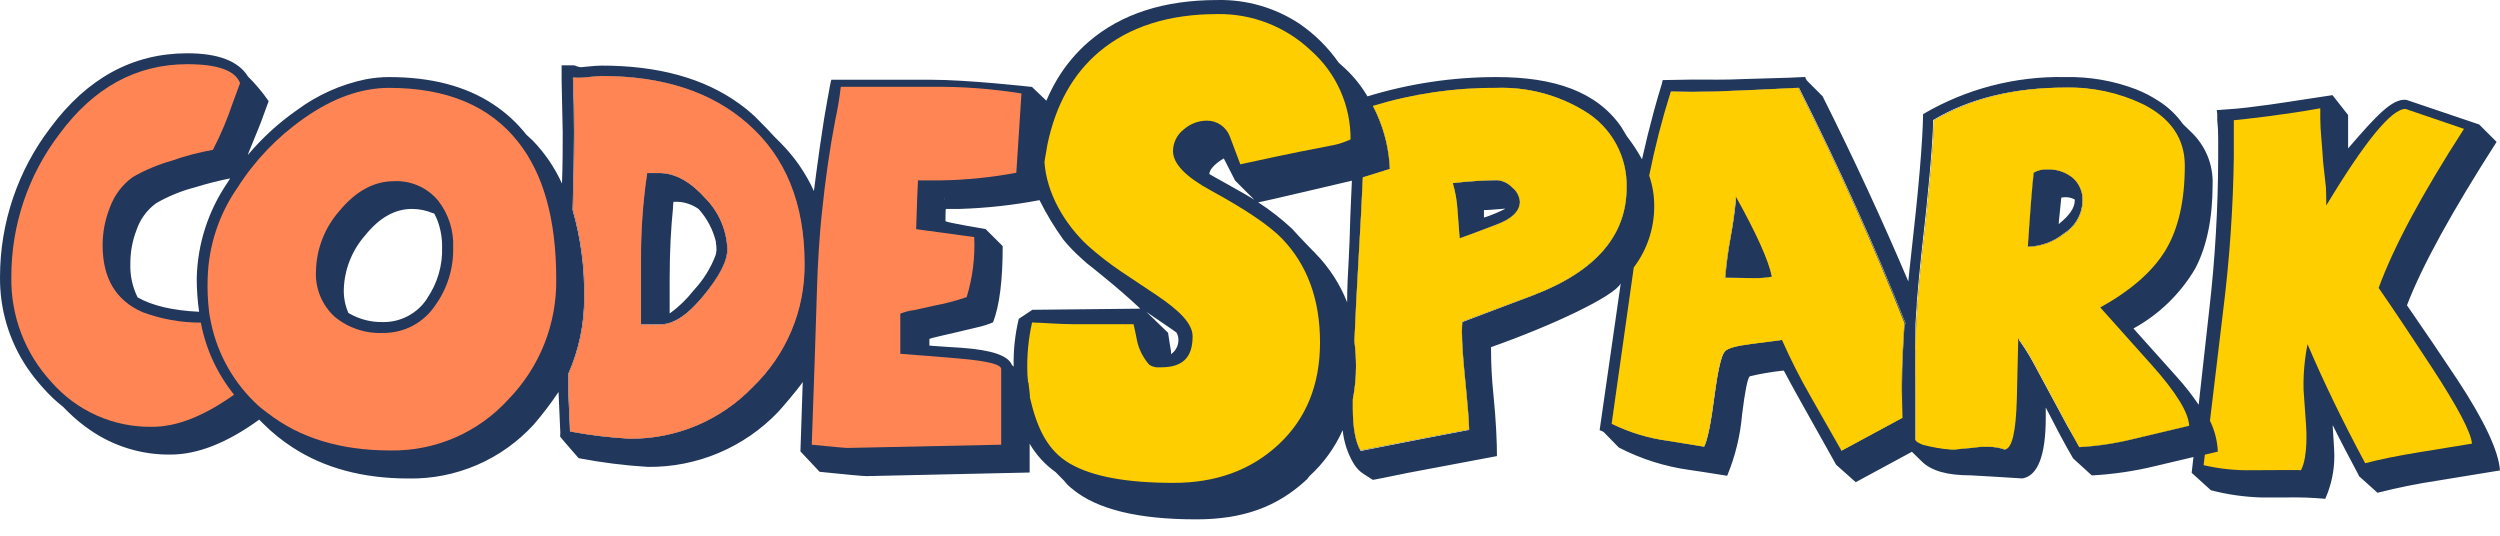 <?xml version="1.0" encoding="utf-8"?>
<svg xmlns="http://www.w3.org/2000/svg" fill="none" height="100%" overflow="visible" preserveAspectRatio="none" style="display: block;" viewBox="0 0 140 30" width="100%">
<g id="codespark-logo">
<g id="Vector">
</g>
<g id="Vector_2">
</g>
<g id="Vector_3">
</g>
<g id="Vector_4">
</g>
<g id="Vector_5">
</g>
<g id="Vector_6">
</g>
<g id="Vector_7">
</g>
<g id="Vector_8">
</g>
<g id="Vector_9">
</g>
<path d="M31.364 24.455C31.362 24.465 31.359 24.465 31.364 24.455Z" fill="#21375B" id="Vector_10"/>
<path d="M31.443 24.65L31.415 24.617L31.443 24.65Z" fill="#21375B" id="Vector_11"/>
<path d="M59.763 27.095C59.811 27.139 59.864 27.183 59.912 27.224L59.771 27.099L59.763 27.095Z" fill="#21375B" id="Vector_12"/>
<g id="Vector_13">
</g>
<g id="Vector_14">
</g>
<g id="Vector_15">
</g>
<g id="Vector_16">
</g>
<g id="Vector_17">
</g>
<g id="Vector_18">
</g>
<g id="Vector_19">
</g>
<g id="Vector_20">
</g>
<g id="Vector_21">
</g>
<g id="Vector_22">
</g>
<g id="Vector_23">
</g>
<g id="Vector_24">
</g>
<path d="M137.615 21.264C136.762 19.975 135.821 18.586 134.79 17.095C135.63 14.9 137.303 11.851 139.81 7.947L138.834 6.971L134.754 5.591C133.975 5.506 133.108 6.438 131.494 8.311V6.442L130.618 5.328L128.467 5.655C128.467 5.655 125.965 6.059 124.775 6.119L124.137 6.168L124.166 6.39C124.166 6.503 124.166 6.616 124.166 6.721C124.203 7.066 124.221 7.414 124.218 7.762V8.799C124.212 11.666 124.044 14.53 123.714 17.378L123.125 22.668C122.753 22.116 122.342 21.591 121.894 21.098L119.473 18.395C120.907 17.61 122.102 16.451 122.931 15.041C123.582 13.809 123.907 12.23 123.907 10.304C123.923 9.767 123.827 9.233 123.624 8.736C123.421 8.24 123.116 7.791 122.729 7.419L122.245 6.947C121.873 6.423 121.402 5.979 120.857 5.639C120.675 5.522 120.481 5.409 120.276 5.3C120.07 5.191 119.836 5.09 119.61 4.998C118.35 4.519 117.01 4.287 115.663 4.316C112.866 4.256 110.107 4.974 107.694 6.39C107.667 7.974 107.443 10.597 107.024 14.258C106.963 14.771 106.915 15.267 106.866 15.76C105.416 12.343 103.816 8.886 102.064 5.389L101.189 4.513C101.144 4.452 101.11 4.384 101.088 4.312H101.044L100.184 4.352L97.71 4.425C96.585 4.477 95.725 4.457 95.128 4.457H94.724L93.11 4.485C93.11 4.529 93.082 4.602 93.07 4.647V4.671C92.909 5.191 92.751 5.732 92.602 6.285C92.373 7.127 92.157 8.005 91.952 8.92C91.703 8.466 91.418 8.033 91.101 7.625L90.786 7.1C89.41 5.123 87.033 4.316 83.809 4.316C81.358 4.314 78.921 4.679 76.578 5.397C76.247 4.835 75.84 4.321 75.367 3.872L74.964 3.505C74.371 2.656 73.63 1.92 72.776 1.334C71.413 0.431 69.807 -0.034 68.172 0.002C65.192 0.002 62.797 0.774 60.989 2.318C60.281 2.927 59.676 3.646 59.198 4.449C58.971 4.832 58.77 5.229 58.597 5.639L57.79 4.868C57.79 4.868 54.206 4.465 52.116 4.465H46.555C46.523 4.465 46.152 6.636 46.152 6.636C45.978 7.734 45.833 8.758 45.704 9.731C45.66 10.058 45.619 10.385 45.579 10.699C45.123 9.697 44.492 8.784 43.715 8.004L43.388 7.677C43.197 7.459 42.817 7.066 42.25 6.499C41.977 6.249 41.69 6.016 41.39 5.801C39.429 4.383 36.863 3.674 33.691 3.674C33.5 3.674 33.208 3.694 32.815 3.735L32.537 3.763C32.472 3.761 32.408 3.749 32.347 3.726C32.295 3.726 32.218 3.658 32.125 3.658H31.451C31.451 3.658 31.451 4.061 31.451 4.538L31.512 7.427C31.512 8.185 31.512 9.15 31.472 10.28C31.573 10.506 31.573 10.494 31.472 10.28C31.068 9.391 30.515 8.577 29.837 7.875L29.478 7.544C28.953 6.876 28.321 6.298 27.61 5.833C26.074 4.821 24.134 4.316 21.791 4.316C21.351 4.317 20.912 4.359 20.48 4.441C19.085 4.731 17.77 5.32 16.626 6.168C15.608 6.879 14.687 7.72 13.886 8.67C13.821 8.75 14.479 7.213 14.616 6.834L15.044 5.663C14.701 5.169 14.314 4.707 13.886 4.283C13.348 3.417 12.217 2.984 10.492 2.984C7.442 2.984 4.886 4.373 2.825 7.152C0.992 9.553 -0 12.489 0.001 15.509C-0.02 17.319 0.511 19.093 1.522 20.594C1.798 21.001 2.104 21.387 2.438 21.748C2.771 22.127 3.138 22.474 3.535 22.785L3.822 23.072C4.202 23.447 4.615 23.788 5.057 24.088C6.377 24.999 7.948 25.477 9.552 25.456C11.061 25.456 12.716 24.804 14.515 23.499L14.761 23.745C15.253 24.235 15.794 24.672 16.376 25.049C18.162 26.214 20.332 26.796 22.884 26.796C24.202 26.818 25.508 26.558 26.718 26.036C27.927 25.513 29.011 24.739 29.898 23.766C30.394 23.189 30.855 22.582 31.278 21.95C31.278 21.95 31.367 23.992 31.367 23.992C31.383 24.143 31.383 24.296 31.367 24.448C31.367 24.472 32.404 25.658 32.404 25.658C33.685 25.903 34.98 26.067 36.282 26.146C37.639 26.16 38.984 25.895 40.236 25.369C41.487 24.843 42.617 24.067 43.557 23.088C43.694 22.951 44.659 21.833 44.953 21.393L44.824 25.279L45.898 26.421C47.455 26.582 48.339 26.663 48.517 26.663L57.66 26.461V24.847C58.025 25.475 58.521 26.017 59.113 26.437L59.585 26.917L59.759 27.123C59.819 27.183 59.884 27.24 59.948 27.297L59.884 27.24L60.005 27.345L60.066 27.393L60.029 27.361L60.146 27.45L60.066 27.393C61.432 28.523 63.742 29.087 66.994 29.084C69.536 29.084 71.497 28.43 73.196 26.836L73.333 26.659C74.123 25.939 74.755 25.064 75.19 24.088C75.253 24.725 75.45 25.341 75.767 25.896C75.88 26.101 76.031 26.283 76.21 26.433C76.368 26.558 76.884 26.873 76.884 26.873C76.884 26.873 77.582 26.744 78.902 26.469L83.829 25.541C83.829 24.782 83.785 23.604 83.623 22.002C83.54 21.198 83.499 20.39 83.498 19.581V19.44C86.928 18.229 90.403 16.591 90.762 15.869L89.579 24.088C89.63 24.104 89.678 24.124 89.725 24.149L89.801 24.189L90.633 25.041L90.653 25.061C91.899 25.705 93.246 26.131 94.636 26.32L95.443 26.441C95.728 26.481 96.154 26.549 96.722 26.643C97.175 25.548 97.457 24.39 97.557 23.209C97.719 21.907 97.861 21.195 97.985 21.074C98.588 20.929 99.2 20.824 99.817 20.759H99.897C100.183 21.297 100.493 21.866 100.83 22.466L102.823 26.025L103.921 27.002L107.068 25.299L107.589 25.811C108.146 26.381 109.066 26.619 110.353 26.619C110.353 26.619 112.536 26.74 113.25 26.792C114.106 26.655 114.562 25.525 114.562 23.398V22.797C114.559 22.805 114.559 22.814 114.562 22.821C115.131 23.931 115.631 24.883 116.091 25.666L117.14 26.623C118.329 26.56 119.51 26.387 120.667 26.106L122.834 25.594L122.733 26.477L123.811 27.454C124.72 27.69 125.652 27.826 126.591 27.857C126.768 27.857 126.946 27.857 127.123 27.857H128.068C128.784 27.843 129.501 27.868 130.214 27.934C130.554 27.172 130.727 26.347 130.723 25.513C130.723 25.186 130.634 23.935 130.634 23.935V23.786V23.81C130.822 24.197 131.057 24.657 131.336 25.19L132.095 26.627V26.655L133.14 27.595C134.254 27.311 135.381 27.084 136.518 26.913L140 26.344C139.917 25.247 139.122 23.553 137.615 21.264ZM12.724 10.252C11.653 11.825 11.06 13.675 11.017 15.578C11.016 16.207 11.061 16.836 11.15 17.459C9.668 17.389 8.519 17.119 7.704 16.651C7.415 16.064 7.276 15.413 7.3 14.759C7.297 14.119 7.413 13.484 7.643 12.886C7.845 12.283 8.228 11.758 8.741 11.381C9.429 10.985 10.167 10.684 10.936 10.486C11.578 10.287 12.23 10.121 12.889 9.989C12.841 10.074 12.78 10.163 12.724 10.252ZM23.926 16.708C23.657 17.124 23.285 17.465 22.847 17.697C22.41 17.93 21.919 18.046 21.424 18.035C20.772 18.047 20.129 17.881 19.564 17.555L19.511 17.527C19.327 17.108 19.239 16.653 19.253 16.195C19.289 15.088 19.708 14.027 20.439 13.193C21.233 12.198 22.11 11.7 23.07 11.7C23.48 11.7 23.885 11.784 24.261 11.946H24.309C24.382 12.076 24.445 12.211 24.499 12.35C24.677 12.826 24.765 13.331 24.757 13.839C24.791 14.855 24.5 15.857 23.926 16.696V16.708ZM42.153 21.667C41.261 22.596 40.189 23.332 39.003 23.83C37.816 24.328 36.54 24.578 35.253 24.565C34.134 24.503 33.02 24.368 31.919 24.161C31.919 24.027 31.899 23.58 31.859 22.821C31.832 22.305 31.819 21.865 31.819 21.502C31.819 21.324 31.819 21.135 31.819 20.937C32.42 19.585 32.724 18.119 32.71 16.639C32.737 14.99 32.519 13.346 32.065 11.761C32.117 9.953 32.141 8.504 32.141 7.435C32.141 6.366 32.121 5.32 32.081 4.344C32.35 4.37 32.621 4.363 32.888 4.324C33.308 4.283 33.577 4.263 33.695 4.263C37.111 4.263 39.829 5.151 41.846 6.926C43.974 8.783 45.038 11.399 45.038 14.775C45.052 16.06 44.804 17.334 44.308 18.519C43.811 19.704 43.078 20.776 42.153 21.667ZM52.927 11.297C52.927 10.99 52.903 11.095 52.899 11.341C52.899 11.087 52.907 10.974 52.927 11.305V11.297ZM56.986 20.779C56.986 20.747 56.986 20.715 56.986 20.687C56.986 20.719 56.986 20.751 56.986 20.784V20.779ZM57.794 17.349L57.765 17.382L57.051 17.854C56.84 18.731 56.744 19.632 56.765 20.533L56.664 20.433C56.462 19.916 55.542 19.597 53.839 19.476C53.282 19.436 52.451 19.395 52.047 19.355V18.988C52.047 18.935 53.149 18.718 54.694 18.338C55.008 18.27 55.315 18.175 55.611 18.052C55.978 17.103 56.151 15.679 56.151 13.782L55.191 12.826C55.191 12.826 52.947 12.455 52.947 12.382C52.947 12.382 52.947 11.7 52.971 11.7H53.742C55.243 11.654 56.738 11.489 58.213 11.208C58.597 11.982 59.044 12.722 59.549 13.423C59.864 13.806 60.209 14.162 60.582 14.489L60.844 14.727C60.844 14.727 62.652 16.135 63.855 17.285L57.794 17.349ZM65.578 19.827V19.722C65.578 19.625 65.541 19.484 65.517 19.319L65.412 18.637L64.202 17.467C64.436 17.64 65.816 18.556 65.884 18.625C65.945 18.73 65.98 18.847 65.989 18.968C66.003 19.136 65.971 19.305 65.898 19.457C65.825 19.61 65.713 19.74 65.574 19.835L65.578 19.827ZM67.724 9.735C67.761 9.295 68.531 8.875 68.531 8.871L68.685 9.17L69.165 10.11L69.972 10.917L70.242 11.188C69.633 10.796 67.829 9.824 67.704 9.735H67.724ZM75.633 11.753C75.605 12.241 75.601 13.137 75.533 14.436C75.48 15.324 75.44 16.151 75.44 16.93C75.036 15.903 74.429 14.969 73.656 14.182C73.656 14.182 72.752 13.262 72.353 12.806C71.765 12.261 71.132 11.767 70.46 11.329C70.585 11.329 75.706 10.118 75.706 10.118L75.633 11.753ZM85.879 16.53L81.892 18.035C81.879 18.197 81.872 18.38 81.872 18.584C81.872 19.155 81.926 19.982 82.033 21.066C82.195 22.68 82.275 23.684 82.275 24.076L79.713 24.565L76.194 25.255C75.904 24.746 75.759 23.947 75.759 22.858C75.759 22.704 75.759 22.535 75.759 22.369C75.879 21.751 75.938 21.123 75.936 20.493C75.934 20.032 75.904 19.571 75.847 19.113C75.9 17.777 75.977 16.236 76.081 14.48C76.186 12.725 76.259 11.232 76.32 9.941L77.833 9.469C77.788 8.411 77.543 7.372 77.11 6.406C77.042 6.244 76.961 6.095 76.884 5.942C79.128 5.256 81.463 4.913 83.809 4.925C85.54 4.869 87.25 5.321 88.728 6.224C89.466 6.666 90.074 7.296 90.488 8.049C90.902 8.803 91.108 9.654 91.085 10.514C91.085 13.199 89.344 15.206 85.863 16.534L85.879 16.53ZM106.701 18.173L106.661 18.08C106.584 19.291 106.515 20.433 106.515 21.498V21.901V23.402L103.118 25.234L101.383 22.164C100.802 21.148 100.274 20.103 99.801 19.032C99.748 19.032 99.179 19.121 98.094 19.254C97.228 19.362 96.727 19.504 96.593 19.682C96.402 19.886 96.212 20.693 96.024 22.103C95.819 23.688 95.623 24.656 95.434 25.009L93.417 24.682C92.321 24.537 91.257 24.214 90.265 23.725L91.52 14.977C92.27 13.984 92.673 12.771 92.666 11.527C92.667 10.95 92.571 10.377 92.384 9.832C92.702 8.241 93.106 6.669 93.594 5.123L94.753 5.143C95.065 5.143 95.491 5.136 96.032 5.123L97.759 5.062L100.749 4.921C103.025 9.443 105.009 13.829 106.701 18.08V18.12V18.173ZM116.454 25.033L115.788 23.883C115.449 23.245 114.792 22.025 113.815 20.223C113.573 19.786 113.303 19.366 113.008 18.964C112.995 19.561 112.968 20.699 112.927 22.378C112.875 24.222 112.649 25.122 112.258 25.174C111.976 25.076 111.68 25.025 111.382 25.025H110.978C110.801 25.025 110.539 25.085 110.171 25.105C109.804 25.125 109.554 25.162 109.364 25.162C108.666 25.162 107.266 24.758 107.266 24.637V18.132C107.286 17.781 107.31 17.426 107.339 17.059V16.966C107.407 16.115 107.488 15.227 107.589 14.303C108.008 10.631 108.232 8.103 108.259 6.721C110.279 5.515 112.732 4.913 115.619 4.913C117.122 4.877 118.613 5.198 119.969 5.849C121.527 6.635 122.305 7.779 122.305 9.283C122.305 11.25 121.95 12.822 121.24 14C120.53 15.179 119.307 16.255 117.572 17.229L120.457 20.457C121.802 21.974 122.5 23.105 122.552 23.85L119.481 24.581C118.482 24.828 117.462 24.982 116.434 25.041L116.454 25.033Z" fill="#21375B" id="Vector_25"/>
<path d="M88.732 6.225C87.254 5.321 85.544 4.87 83.813 4.926C81.466 4.91 79.13 5.248 76.884 5.93C76.961 6.084 77.041 6.233 77.11 6.394C77.543 7.36 77.788 8.4 77.832 9.457L76.319 9.929C76.263 11.218 76.183 12.731 76.081 14.469C75.98 16.224 75.903 17.762 75.847 19.101C75.904 19.559 75.934 20.02 75.936 20.482C75.938 21.111 75.878 21.74 75.758 22.358C75.758 22.523 75.758 22.693 75.758 22.846C75.758 23.944 75.901 24.736 76.186 25.223L79.705 24.533L82.267 24.045C82.267 23.665 82.186 22.662 82.025 21.034C81.917 19.958 81.864 19.131 81.864 18.553C81.864 18.348 81.87 18.165 81.884 18.004L85.867 16.519C89.35 15.19 91.092 13.184 91.092 10.502C91.113 9.644 90.906 8.796 90.491 8.044C90.076 7.292 89.469 6.665 88.732 6.225ZM83.76 12.588C82.587 13.035 81.915 13.285 81.743 13.339L81.621 11.753C81.591 11.243 81.503 10.738 81.359 10.248C82.184 10.151 83.014 10.097 83.845 10.087C84.161 10.114 84.456 10.258 84.672 10.49C84.799 10.586 84.904 10.707 84.98 10.846C85.057 10.985 85.103 11.139 85.116 11.297C85.121 11.819 84.669 12.25 83.76 12.588Z" fill="#21375B" id="Vector_26"/>
<path d="M120.501 20.462L117.616 17.233C119.351 16.27 120.574 15.194 121.284 14.005C121.994 12.816 122.349 11.244 122.349 9.288C122.349 7.784 121.57 6.639 120.013 5.854C118.657 5.203 117.166 4.882 115.663 4.918C112.787 4.918 110.333 5.526 108.302 6.742C108.275 8.124 108.052 10.652 107.633 14.324C107.532 15.248 107.451 16.136 107.382 16.987V17.08C107.354 17.443 107.33 17.802 107.31 18.153V24.638C107.31 24.751 108.71 25.163 109.408 25.163C109.586 25.163 109.848 25.126 110.215 25.106C110.582 25.086 110.832 25.026 111.022 25.026H111.426C111.724 25.026 112.02 25.076 112.301 25.175C112.705 25.122 112.919 24.222 112.971 22.378C113.012 20.697 113.038 19.559 113.052 18.965C113.347 19.367 113.617 19.787 113.859 20.224C114.835 22.026 115.493 23.246 115.832 23.884L116.462 25.042C117.504 24.983 118.539 24.826 119.553 24.573L122.624 23.843C122.564 23.098 121.857 21.971 120.501 20.462ZM115.582 13.089C115.008 13.548 114.299 13.804 113.564 13.819C113.712 11.719 113.828 10.336 113.911 9.671C114.144 9.535 114.413 9.472 114.682 9.49C115.194 9.474 115.694 9.645 116.09 9.97C116.275 10.134 116.421 10.338 116.516 10.567C116.611 10.795 116.653 11.042 116.639 11.289C116.624 11.653 116.52 12.008 116.335 12.321C116.151 12.635 115.892 12.899 115.582 13.089Z" fill="#21375B" id="Vector_27"/>
<path d="M37.511 15.527C37.511 15.489 37.511 15.446 37.511 15.408C37.511 15.454 37.511 15.493 37.511 15.527Z" fill="#21375B" id="Vector_28"/>
<path d="M41.867 6.919C39.847 5.143 37.13 4.256 33.716 4.256C33.595 4.256 33.326 4.276 32.909 4.316C32.642 4.355 32.371 4.362 32.102 4.336C32.142 5.313 32.162 6.343 32.162 7.427C32.162 8.497 32.134 9.945 32.086 11.753C32.54 13.339 32.758 14.983 32.731 16.632C32.745 18.112 32.441 19.577 31.84 20.929C31.84 21.127 31.84 21.333 31.84 21.494C31.84 21.86 31.853 22.3 31.88 22.814C31.92 23.573 31.94 24.019 31.94 24.154C33.041 24.361 34.155 24.496 35.273 24.557C36.558 24.57 37.832 24.32 39.017 23.822C40.201 23.325 41.271 22.59 42.162 21.664C43.09 20.772 43.826 19.7 44.325 18.514C44.823 17.327 45.073 16.051 45.059 14.764C45.059 11.39 43.995 8.775 41.867 6.919ZM39.381 16.604C38.469 17.713 37.675 18.177 36.992 18.177H35.899V14.562C35.89 12.929 36.006 11.298 36.246 9.683H36.936C37.844 9.683 38.708 10.184 39.527 11.112C40.264 11.873 40.694 12.878 40.737 13.936C40.741 14.618 40.293 15.474 39.381 16.584V16.604Z" fill="#21375B" id="Vector_29"/>
<path d="M36.916 9.69H36.226C35.989 11.303 35.876 12.933 35.887 14.564V18.16H36.993C37.675 18.16 38.47 17.695 39.382 16.586C40.294 15.476 40.729 14.621 40.729 13.931C40.687 12.872 40.256 11.867 39.519 11.106C38.688 10.19 37.824 9.69 36.916 9.69ZM37.501 15.533C37.501 15.492 37.501 15.456 37.501 15.416C37.501 15.456 37.501 15.5 37.501 15.541V15.533ZM40.088 13.596C40.111 13.718 40.123 13.842 40.124 13.967C40.121 14.073 40.105 14.179 40.076 14.282C39.799 15.019 39.378 15.694 38.837 16.267C38.455 16.758 38.006 17.191 37.501 17.554V15.581C37.501 13.967 37.586 12.688 37.683 11.703C37.683 11.59 37.707 11.3 37.719 11.3H37.941C38.364 11.318 38.774 11.458 39.119 11.703C39.597 12.229 39.933 12.868 40.096 13.559L40.088 13.596Z" fill="#21375B" id="Vector_30"/>
<path d="M100.718 4.921L97.728 5.062L96.013 5.119C95.475 5.132 95.048 5.139 94.734 5.139L93.564 5.119C93.075 6.665 92.671 8.237 92.353 9.828C92.54 10.373 92.636 10.946 92.635 11.523C92.642 12.767 92.239 13.979 91.489 14.973L90.234 23.721C91.226 24.21 92.29 24.533 93.386 24.678L95.404 25.004C95.595 24.652 95.791 23.683 95.993 22.099C96.184 20.689 96.373 19.882 96.562 19.678C96.696 19.503 97.197 19.36 98.063 19.25C99.148 19.117 99.713 19.04 99.77 19.028C100.243 20.099 100.771 21.144 101.352 22.16L103.087 25.23L106.505 23.402V21.901V21.498C106.505 20.433 106.573 19.291 106.65 18.08L106.69 18.173V18.12V18.08C104.985 13.829 102.994 9.443 100.718 4.921ZM98.297 15.574L96.61 15.554C96.668 14.79 96.766 14.031 96.905 13.278C97.043 12.525 97.141 11.765 97.199 11.002C98.364 13.09 99.037 14.587 99.217 15.493C98.915 15.55 98.608 15.576 98.301 15.574H98.297Z" fill="#21375B" id="Vector_31"/>
<path d="M96.918 13.278C96.78 14.031 96.681 14.791 96.623 15.554L98.31 15.574C98.624 15.578 98.938 15.551 99.246 15.494C99.055 14.587 98.383 13.09 97.229 11.002C97.165 11.766 97.061 12.526 96.918 13.278Z" fill="#21375B" id="Vector_32"/>
<path d="M83.836 10.094C83.005 10.104 82.175 10.158 81.35 10.255C81.493 10.746 81.581 11.251 81.612 11.761L81.733 13.347C81.908 13.293 82.581 13.043 83.751 12.596C84.663 12.257 85.119 11.823 85.119 11.293C85.106 11.134 85.06 10.981 84.984 10.842C84.907 10.702 84.802 10.581 84.675 10.485C84.454 10.255 84.155 10.115 83.836 10.094ZM83.101 12.185V12.144V11.987C83.101 11.987 83.101 11.987 83.101 11.959C83.101 11.959 83.101 11.934 83.101 11.922C83.101 11.91 83.101 11.886 83.101 11.87C83.104 11.835 83.104 11.8 83.101 11.765C83.36 11.765 83.739 11.725 84.231 11.688H84.304C83.918 11.887 83.515 12.053 83.101 12.185Z" fill="#21375B" id="Vector_33"/>
<path d="M114.661 9.483C114.392 9.465 114.124 9.529 113.89 9.665C113.81 10.329 113.694 11.712 113.543 13.813C114.278 13.797 114.987 13.541 115.561 13.082C115.872 12.891 116.132 12.627 116.316 12.311C116.501 11.996 116.605 11.64 116.618 11.275C116.634 11.03 116.594 10.784 116.501 10.556C116.409 10.329 116.267 10.125 116.086 9.959C115.685 9.632 115.178 9.462 114.661 9.483ZM116.187 11.23C116.187 11.662 115.852 12.078 115.38 12.473L115.287 12.554C115.287 12.425 115.311 12.259 115.331 12.074C115.351 11.888 115.412 11.267 115.432 11.069C115.688 11.012 115.955 11.048 116.187 11.17V11.23Z" fill="#21375B" id="Vector_34"/>
<g id="Vector_35">
</g>
<path d="M8.536 23.901C9.902 23.901 11.426 23.301 13.108 22.101C12.163 20.931 11.523 19.544 11.247 18.066C10.133 18.069 9.027 17.871 7.983 17.481C6.492 16.83 5.747 15.583 5.747 13.74C5.745 13.016 5.882 12.298 6.151 11.626C6.397 10.941 6.842 10.347 7.43 9.919C8.115 9.526 8.845 9.218 9.605 9.003C10.358 8.735 11.133 8.531 11.921 8.393C12.363 7.543 12.736 6.659 13.039 5.75L13.443 4.653C13.174 3.948 12.19 3.595 10.493 3.595C7.633 3.595 5.242 4.903 3.318 7.518C1.572 9.815 0.629 12.622 0.635 15.508C0.595 17.681 1.396 19.786 2.87 21.383C3.573 22.191 4.445 22.835 5.424 23.27C6.402 23.705 7.465 23.921 8.536 23.901Z" fill="#FF8654" id="Vector_36"/>
<path d="M31.924 24.162C33.025 24.369 34.139 24.504 35.257 24.565C36.545 24.579 37.822 24.33 39.01 23.831C40.197 23.333 41.27 22.597 42.162 21.668C43.09 20.776 43.826 19.704 44.325 18.518C44.823 17.331 45.073 16.055 45.059 14.768C45.059 11.391 43.995 8.775 41.867 6.919C39.847 5.143 37.13 4.256 33.716 4.256C33.595 4.256 33.326 4.276 32.909 4.316C32.642 4.355 32.371 4.362 32.102 4.336C32.142 5.313 32.162 6.343 32.162 7.427C32.162 8.497 32.134 9.945 32.086 11.753C32.54 13.339 32.758 14.983 32.731 16.632C32.745 18.112 32.441 19.577 31.84 20.929C31.84 21.127 31.84 21.333 31.84 21.494C31.84 21.86 31.853 22.3 31.88 22.814C31.909 23.575 31.924 24.024 31.924 24.162ZM35.899 15.663V14.566C35.89 12.933 36.006 11.302 36.246 9.687H36.936C37.844 9.687 38.708 10.212 39.527 11.14C40.265 11.9 40.696 12.906 40.737 13.965C40.737 14.655 40.281 15.478 39.369 16.591C38.457 17.705 37.662 18.181 36.98 18.181H35.899V15.663Z" fill="#FF8654" id="Vector_37"/>
<path d="M56.067 24.903V20.666C56.067 20.407 55.296 20.214 53.71 20.077C52.233 19.956 51.224 19.867 50.417 19.814V17.567C50.666 17.464 50.928 17.396 51.196 17.365L52.286 17.123C52.912 17.005 53.53 16.843 54.134 16.639C54.466 15.55 54.609 14.414 54.557 13.277L51.305 12.833C51.346 11.59 51.378 10.505 51.406 10.101H52.705C54.118 10.078 55.526 9.935 56.914 9.674L57.201 5.235C55.534 4.967 53.848 4.841 52.161 4.86H47.084C47.015 5.478 46.912 6.092 46.778 6.7C46.451 8.399 46.209 10.146 46.035 11.845C45.882 13.176 45.789 14.964 45.761 15.88L45.619 20.286L45.458 24.903C46.669 25.024 47.318 25.084 47.476 25.084L56.067 24.903ZM46.786 15.787C46.786 15.787 46.786 15.767 46.786 15.755C46.786 15.743 46.786 15.755 46.786 15.779V15.787Z" fill="#FF8654" id="Vector_38"/>
<path d="M11.63 15.574C11.607 16.187 11.631 16.801 11.703 17.41C11.703 17.503 11.791 17.967 11.816 18.072C12.189 19.866 13.121 21.497 14.479 22.729C14.624 22.862 14.79 22.979 14.943 23.096L15.003 23.14C16.783 24.524 19.071 25.226 21.863 25.226C23.105 25.246 24.337 25.001 25.477 24.507C26.617 24.013 27.639 23.281 28.473 22.361C29.341 21.468 30.025 20.413 30.484 19.255C30.943 18.097 31.169 16.86 31.148 15.614C31.148 12.295 30.437 9.739 29.014 7.947C27.427 5.93 25.02 4.921 21.795 4.921C20.221 4.921 18.628 5.49 17.017 6.628C15.533 7.665 14.268 8.986 13.296 10.514C12.26 12.002 11.681 13.761 11.63 15.574ZM18.99 11.833C19.913 10.709 20.937 10.147 22.061 10.147C22.532 10.123 23.001 10.211 23.432 10.401C23.863 10.592 24.243 10.88 24.543 11.244C25.123 11.992 25.419 12.921 25.378 13.867C25.403 15.033 25.046 16.175 24.361 17.119C24.039 17.597 23.602 17.986 23.092 18.253C22.581 18.519 22.012 18.654 21.436 18.645C20.452 18.688 19.487 18.361 18.732 17.729C18.38 17.405 18.105 17.007 17.925 16.564C17.746 16.121 17.667 15.644 17.695 15.166C17.723 13.938 18.181 12.758 18.99 11.833Z" fill="#FF8654" id="Vector_39"/>
<g id="Vector_40">
</g>
<g id="Vector_41">
</g>
<path d="M90.252 23.732C91.243 24.22 92.308 24.543 93.404 24.688L95.421 25.015C95.612 24.662 95.809 23.694 96.011 22.109C96.202 20.7 96.391 19.893 96.58 19.688C96.714 19.513 97.216 19.371 98.085 19.261C99.161 19.126 99.73 19.052 99.792 19.038C100.266 20.109 100.795 21.154 101.378 22.17L103.125 25.241L106.539 23.397L106.498 21.895V21.492C106.498 20.427 106.567 19.285 106.644 18.074C104.953 13.821 102.984 9.435 100.708 4.915L97.726 5.056L96.015 5.125C95.474 5.125 95.046 5.145 94.736 5.145L93.565 5.125C93.077 6.672 92.673 8.244 92.355 9.834C92.542 10.379 92.638 10.952 92.637 11.529C92.644 12.774 92.241 13.986 91.491 14.979L90.252 23.732ZM96.91 13.28C97.048 12.527 97.147 11.768 97.205 11.004C98.37 13.092 99.043 14.589 99.223 15.496C98.914 15.553 98.6 15.58 98.287 15.576L96.6 15.556C96.663 14.793 96.767 14.033 96.91 13.28Z" fill="#FFCE00" id="Vector_42"/>
<path d="M130.637 23.968V23.838V23.814V23.968Z" fill="#FFCE00" id="Vector_43"/>
<path d="M128.855 26.332C129.258 25.57 129.153 24.02 129.141 23.83L129 21.837C128.979 20.977 129.054 20.118 129.222 19.275C130.118 21.376 131.194 23.598 132.45 25.941C133.276 25.723 134.273 25.52 135.44 25.331L138.431 24.843C138.377 24.206 137.618 22.769 136.155 20.534C135.03 18.812 134.047 17.342 133.205 16.123C134.044 13.82 135.637 10.852 137.983 7.217L134.71 6.099C133.924 6.099 132.445 7.902 130.271 11.507C130.271 11.074 130.265 10.735 130.251 10.49L130.094 9.065C130.041 8.117 129.936 7.302 129.936 6.644V6.063C127.919 6.43 125.901 6.652 125.094 6.733V8.787C125.054 11.676 124.853 14.56 124.493 17.426L123.758 23.564C124.023 24.103 124.173 24.691 124.198 25.291L123.472 25.461L123.403 26.05C124.289 26.256 125.197 26.351 126.107 26.332C127.872 26.319 128.788 26.319 128.855 26.332Z" fill="#FFCE00" id="Vector_44"/>
<path d="M79.705 24.539L82.267 24.051C82.267 23.672 82.186 22.668 82.025 21.041C81.917 19.965 81.864 19.137 81.864 18.559C81.864 18.355 81.87 18.172 81.884 18.01L85.867 16.525C89.35 15.196 91.092 13.191 91.092 10.509C91.116 9.649 90.91 8.798 90.496 8.044C90.082 7.29 89.474 6.66 88.736 6.219C87.258 5.315 85.548 4.864 83.817 4.92C81.468 4.905 79.131 5.245 76.884 5.929C76.961 6.082 77.041 6.231 77.11 6.393C77.543 7.359 77.788 8.398 77.832 9.455L76.319 9.928C76.263 11.216 76.183 12.729 76.081 14.467C75.98 16.223 75.903 17.76 75.847 19.1C75.904 19.558 75.934 20.018 75.936 20.48C75.938 21.11 75.878 21.738 75.758 22.356C75.758 22.522 75.758 22.691 75.758 22.844C75.758 23.942 75.901 24.734 76.186 25.221L79.705 24.539ZM83.841 10.085C84.157 10.113 84.452 10.256 84.668 10.488C84.795 10.584 84.9 10.705 84.976 10.845C85.053 10.983 85.099 11.137 85.112 11.296C85.112 11.834 84.661 12.267 83.76 12.595C82.587 13.041 81.915 13.292 81.743 13.345L81.621 11.759C81.591 11.25 81.503 10.745 81.359 10.254C82.183 10.155 83.011 10.098 83.841 10.085Z" fill="#FFCE00" id="Vector_45"/>
<path d="M107.281 19.573C107.253 20.381 107.281 21.159 107.281 21.89V24.634C107.281 24.739 107.483 24.827 107.664 24.904C108.225 25.057 108.8 25.15 109.379 25.183C109.557 25.183 109.819 25.122 110.186 25.102C110.554 25.082 110.804 25.021 110.993 25.021H111.397C111.695 25.022 111.991 25.072 112.273 25.17C112.676 25.118 112.89 24.194 112.943 22.346C112.983 20.667 113.011 19.521 113.023 18.944C113.319 19.349 113.588 19.772 113.83 20.211C114.807 22.014 115.465 23.235 115.804 23.875L116.433 25.037C117.476 24.979 118.511 24.822 119.524 24.569L122.595 23.839C122.555 23.094 121.856 21.962 120.501 20.445L117.615 17.217C119.351 16.254 120.573 15.178 121.283 13.989C121.994 12.8 122.349 11.227 122.349 9.271C122.349 7.768 121.57 6.623 120.012 5.837C118.656 5.187 117.166 4.866 115.662 4.901C112.784 4.909 110.329 5.523 108.298 6.741C108.271 8.124 108.048 10.652 107.628 14.324C107.527 15.248 107.446 16.135 107.378 16.987V17.08V17.112C107.313 17.955 107.285 18.762 107.257 19.533L107.281 19.573ZM113.887 9.671C114.12 9.535 114.388 9.472 114.657 9.489C115.176 9.469 115.685 9.64 116.086 9.97C116.271 10.134 116.416 10.338 116.511 10.566C116.606 10.795 116.649 11.042 116.635 11.289C116.621 11.654 116.517 12.01 116.333 12.325C116.148 12.641 115.889 12.906 115.578 13.097C115.003 13.555 114.294 13.812 113.56 13.827C113.697 11.721 113.806 10.335 113.887 9.671Z" fill="#FFCE00" id="Vector_46"/>
<path d="M59.772 27.07L59.594 26.892L59.719 27.021L59.772 27.07Z" fill="#FFCE00" id="Vector_47"/>
<path d="M57.598 21.441C57.618 21.731 57.678 22.009 57.678 22.276C58.082 24.003 58.667 25.238 59.918 25.964C61.169 26.69 63.094 27.041 65.721 27.041C68.104 27.041 70.067 26.322 71.608 24.883C73.15 23.443 73.921 21.54 73.921 19.173C73.921 16.77 73.21 14.832 71.79 13.358C71.072 12.621 69.748 11.726 67.819 10.674C66.399 9.902 65.689 9.167 65.689 8.467C65.688 8.233 65.742 8.003 65.845 7.793C65.947 7.583 66.097 7.4 66.282 7.257C66.641 6.936 67.104 6.759 67.585 6.756C67.861 6.755 68.131 6.837 68.359 6.992C68.587 7.147 68.763 7.367 68.864 7.624L69.457 9.202C75.482 7.882 74.49 8.273 75.579 7.83V7.789C75.589 7.79 75.599 7.793 75.608 7.798C75.617 7.803 75.625 7.809 75.631 7.817C75.639 6.87 75.442 5.931 75.054 5.066C74.666 4.201 74.097 3.43 73.384 2.806C71.98 1.486 70.118 0.762 68.19 0.788C65.438 0.788 63.224 1.494 61.548 2.907C60.088 4.139 59.124 5.862 58.659 8.076C58.627 8.237 58.603 8.407 58.574 8.572C58.546 8.737 58.51 8.903 58.49 9.076C58.607 10.812 59.607 12.535 60.911 13.749C61.506 14.279 62.136 14.768 62.795 15.214C63.444 15.653 64.101 16.091 64.769 16.53C66.1 17.425 66.786 18.144 66.786 18.838C66.786 20.048 66.197 20.569 65.023 20.569H64.76C64.617 20.552 64.478 20.503 64.357 20.424C64.059 20.085 63.84 19.683 63.715 19.249C63.663 19.076 63.582 18.559 63.477 18.156H60.217C59.268 18.156 58.461 18.075 57.796 18.059C57.587 18.985 57.499 19.935 57.533 20.884C57.533 21.073 57.562 21.231 57.574 21.412L57.598 21.441Z" fill="#FFCE00" id="Vector_48"/>
<path d="M75.568 7.861L75.618 7.81L75.568 7.83V7.861Z" fill="#FFCE00" id="Vector_49"/>
<path d="M75.568 7.833L75.618 7.813C75.612 7.806 75.604 7.799 75.596 7.795C75.587 7.79 75.577 7.787 75.568 7.786V7.833Z" fill="#FFCE00" id="Vector_50"/>
</g>
</svg>